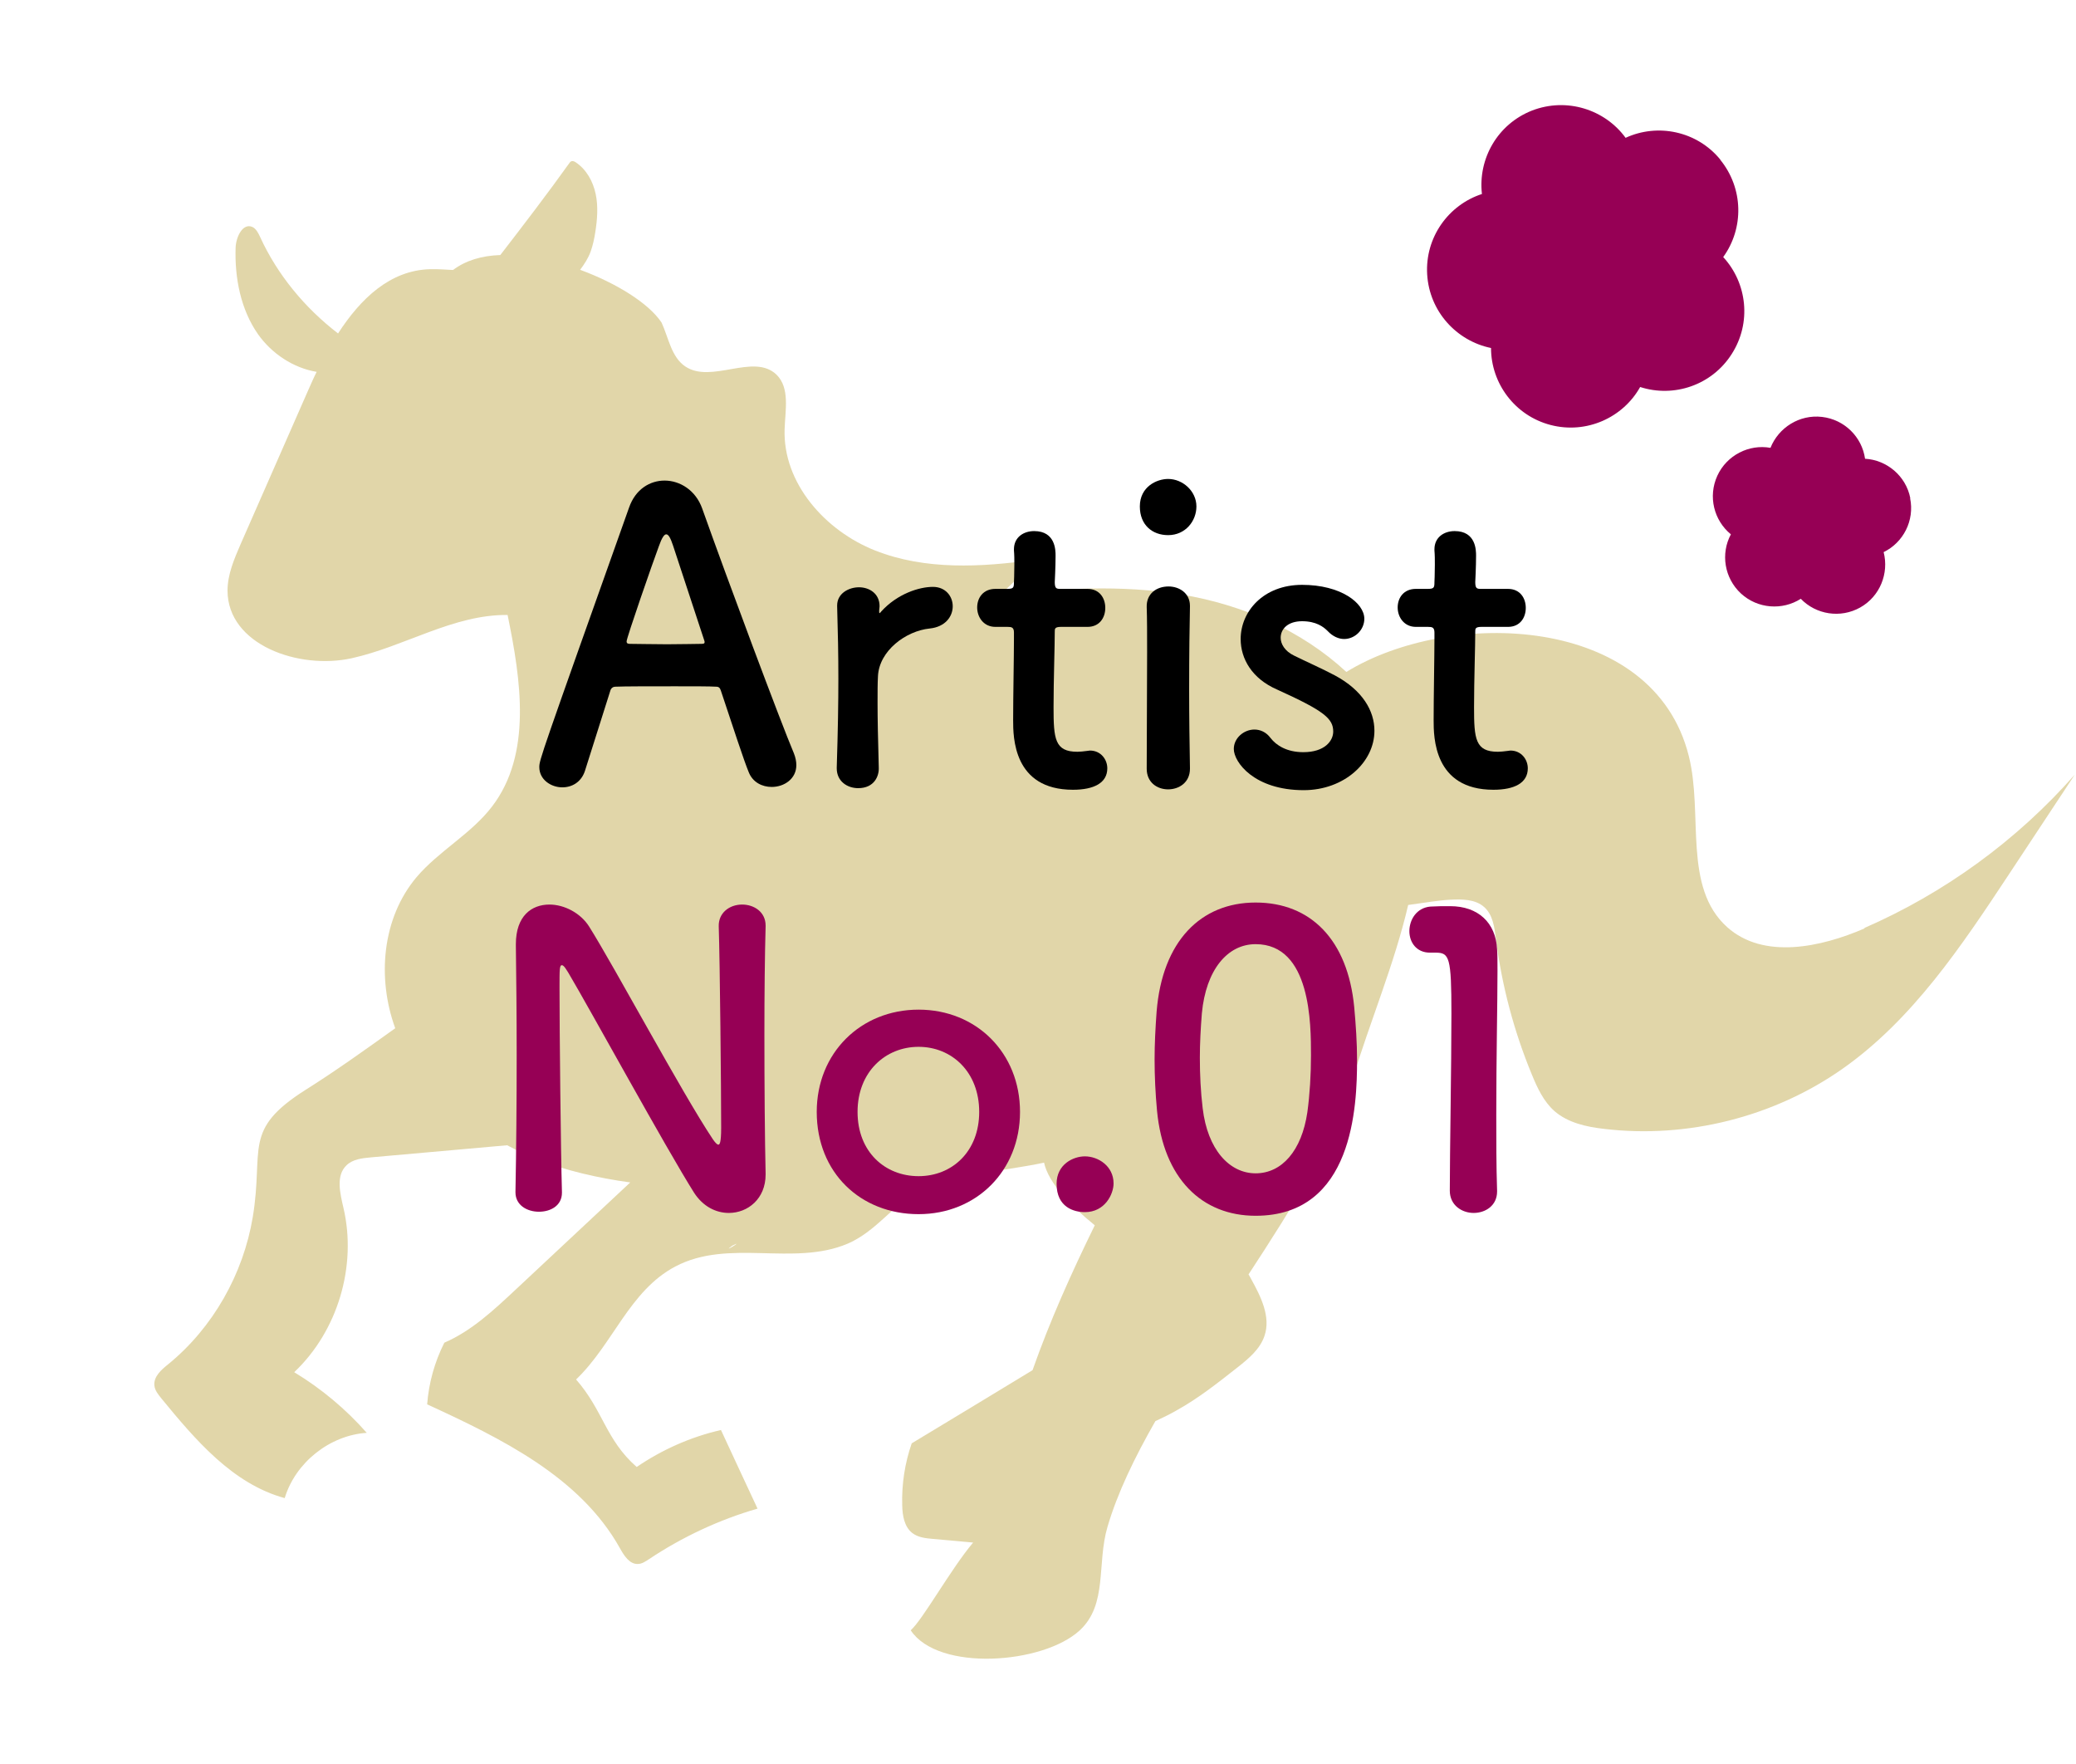 <?xml version="1.0" encoding="UTF-8"?>
<svg xmlns="http://www.w3.org/2000/svg" viewBox="0 0 102.74 87.29">
  <defs>
    <style>
      .cls-1 {
        fill: #b5992a;
        opacity: .4;
      }

      .cls-1, .cls-2, .cls-3 {
        stroke-width: 0px;
      }

      .cls-3 {
        fill: #960055;
      }
    </style>
  </defs>
  <g id="_レイヤー_3" data-name="レイヤー 3">
    <path class="cls-1" d="m92.3,45.93c-2.21.96-5.03,1.55-6.82-.05-2.21-1.98-1.18-5.58-1.9-8.46-1.75-7.05-11.83-7.32-16.95-4.17-2.22-2.06-5.14-3.33-8.15-3.83-2.98-.49-6.02-.32-9.02.05.61-.56,1.19-1.14,1.73-1.77-2.64.37-5.4.52-7.88-.46s-4.57-3.34-4.48-6c.03-.94.27-2.04-.4-2.7-1.13-1.09-3.22.47-4.52-.41-.69-.47-.82-1.41-1.17-2.17-.64-.96-2.24-1.95-4.03-2.61.21-.28.4-.57.52-.9.11-.31.18-.63.23-.96.1-.63.15-1.27.02-1.89-.13-.62-.46-1.22-.99-1.57-.06-.04-.14-.08-.22-.05-.04.02-.08.06-.1.1-1.11,1.55-2.26,3.05-3.41,4.54-.92.03-1.72.27-2.34.74-.38-.02-.75-.05-1.13-.04-1.98.05-3.44,1.45-4.56,3.18-1.64-1.26-3-2.9-3.86-4.78-.09-.19-.19-.4-.38-.49-.48-.21-.81.5-.83,1.02-.05,1.5.25,3.06,1.11,4.29.68.96,1.75,1.67,2.9,1.86-.16.32-.3.65-.44.96-1.11,2.52-2.21,5.04-3.32,7.56-.32.74-.65,1.5-.65,2.31.01,2.68,3.53,3.92,6.15,3.34,2.62-.58,5.03-2.17,7.71-2.14.66,3.21,1.22,6.88-.77,9.48-1.04,1.36-2.64,2.2-3.74,3.5-1.7,2.02-1.96,4.98-1.05,7.47-1.48,1.06-2.96,2.12-4.44,3.05-3.14,1.99-2.05,2.9-2.61,6.29-.47,2.82-1.97,5.48-4.19,7.29-.34.27-.72.61-.68,1.04.02.25.19.45.34.64,1.69,2.06,3.54,4.24,6.11,4.94.53-1.76,2.23-3.11,4.06-3.23-1.03-1.17-2.25-2.19-3.59-3,2.15-2.03,3.11-5.24,2.44-8.12-.17-.73-.39-1.61.15-2.12.31-.3.77-.35,1.2-.39,2.25-.2,4.5-.4,6.75-.6.46.24.92.48,1.4.67,1.51.59,3.09.95,4.69,1.17-1.9,1.78-3.81,3.56-5.71,5.34-1.06.99-2.15,2.01-3.49,2.59-.48.95-.77,1.99-.85,3.05,3.67,1.69,7.57,3.59,9.54,7.12.2.36.47.79.88.78.21,0,.39-.13.56-.24,1.65-1.1,3.47-1.95,5.37-2.5-.6-1.29-1.21-2.59-1.81-3.89-1.49.34-2.91.97-4.17,1.83-1.54-1.35-1.65-2.79-3-4.33,1.83-1.75,2.64-4.39,4.91-5.59,2.65-1.4,5.84.01,8.53-1.13.7-.3,1.29-.8,1.85-1.31.67-.6,1.31-1.22,1.96-1.85,1.74-.19,3.47-.41,5.19-.71.24-.04.48-.09.72-.14.22,1,1.27,2.09,2.51,3.1-1.17,2.39-2.22,4.73-3.08,7.17-1.99,1.21-3.99,2.42-5.98,3.62-.34.98-.5,2.02-.47,3.06.01.5.1,1.06.49,1.37.29.23.68.27,1.04.3.97.08,1.51.14,1.98.18-1.1,1.3-2.5,3.83-3.09,4.34,1.36,2.06,6.54,1.68,8.36.01,1.4-1.29.84-3.3,1.38-5.13.49-1.67,1.34-3.43,2.37-5.23.35-.16.7-.33,1.03-.52,1.09-.6,2.07-1.38,3.05-2.15.54-.43,1.1-.89,1.32-1.55.32-.94-.18-1.94-.66-2.81-.04-.08-.09-.16-.13-.23,2.19-3.34,4.25-6.65,5.15-9.67.85-2.81,2.08-5.72,2.75-8.61.84-.12,1.61-.24,2.08-.26.59-.03,1.25-.03,1.69.37.42.38.5.99.57,1.55.29,2.31.89,4.58,1.78,6.73.27.66.58,1.33,1.12,1.81.67.58,1.58.78,2.46.88,4.11.49,8.4-.59,11.79-2.97,3.47-2.44,5.89-6.07,8.23-9.61,1.09-1.65,2.18-3.3,3.27-4.95-2.87,3.26-6.46,5.87-10.44,7.6Zm-56.06,15.71c.69-.35-.62.45,0,0h0Z"/>
    <g>
      <path class="cls-2" d="m38.19,38.94c-.46,0-.94-.22-1.14-.74-.24-.58-.76-2.18-1.38-4.04-.04-.12-.1-.18-.22-.18-.32-.02-1.14-.02-2.04-.02-1.2,0-2.54,0-2.96.02-.1,0-.2.06-.24.18-.5,1.58-.96,3.02-1.26,3.98-.18.56-.64.82-1.12.82-.56,0-1.14-.38-1.14-1,0-.36.06-.52,4.44-12.84.32-.92,1.04-1.34,1.76-1.34.76,0,1.54.48,1.86,1.38,1.28,3.6,3.88,10.56,4.54,12.12.08.2.12.4.12.58,0,.68-.6,1.08-1.22,1.08Zm-3.34-7.26c-.62-1.88-1.22-3.7-1.54-4.68-.12-.36-.22-.56-.34-.56-.1,0-.22.18-.36.58-.3.8-1.6,4.54-1.6,4.72,0,.08.04.12.16.12.4,0,1.14.02,1.84.02s1.42-.02,1.7-.02c.12,0,.16-.02.16-.08,0-.02,0-.06-.02-.1Z"/>
      <path class="cls-2" d="m41.41,38.02v-.04c.06-1.9.08-3.22.08-4.4s-.02-2.24-.06-3.58v-.04c0-.6.58-.9,1.08-.9s1.02.3,1.02.94c0,.08-.02.14-.02.2v.08s0,.06.02.06c0,0,.04-.02.08-.08.8-.88,1.88-1.22,2.56-1.22.62,0,.98.46.98.96s-.36,1.02-1.14,1.1c-1.18.12-2.5,1.1-2.56,2.36-.02.36-.02.78-.02,1.32,0,.78.02,1.78.06,3.2.02.42-.22,1.02-1.02,1.02-.54,0-1.06-.34-1.06-.98Z"/>
      <path class="cls-2" d="m52.5,31.02c-.3,0-.3.1-.3.22,0,.74-.06,2.44-.06,3.76,0,1.56.06,2.2,1.18,2.2.14,0,.3-.02.46-.04.06,0,.1-.02.16-.02.54,0,.86.44.86.88,0,.72-.66,1.06-1.7,1.06-2.96,0-2.96-2.62-2.96-3.44,0-1.16.04-3.16.04-4.04v-.3c0-.26-.12-.28-.32-.28h-.6c-.58,0-.9-.48-.9-.96s.3-.92.9-.92h.58c.32,0,.34-.06.34-.34,0,0,.02-.4.02-.86,0-.24,0-.48-.02-.7v-.06c0-.6.48-.9,1-.9,1.06,0,1.06.96,1.06,1.22,0,.54-.04,1.3-.04,1.3,0,.32.08.34.28.34h1.34c.6,0,.88.46.88.94s-.28.94-.88.94h-1.32Z"/>
      <path class="cls-2" d="m56.41,25.06c0-.98.84-1.36,1.4-1.36.72,0,1.4.6,1.4,1.36,0,.72-.54,1.42-1.4,1.42-.78,0-1.4-.5-1.4-1.42Zm1.4,14c-.54,0-1.06-.34-1.06-1.02,0-1.66.02-3.94.02-5.76,0-.9,0-1.7-.02-2.24-.02-.66.48-1.02,1.08-1.02.52,0,1.06.32,1.06.96v.04c-.02.82-.04,2.4-.04,4.08,0,1.38.02,2.8.04,3.9v.04c0,.68-.54,1.02-1.08,1.02Z"/>
      <path class="cls-2" d="m64.52,39.1c-2.44,0-3.46-1.38-3.46-2.04,0-.54.5-.96,1.02-.96.28,0,.58.12.8.42.28.36.8.7,1.62.7,1.06,0,1.48-.56,1.48-1.02,0-.64-.44-1.02-2.78-2.08-1.24-.54-1.8-1.52-1.8-2.5,0-1.36,1.12-2.68,3.04-2.68s3.08.9,3.08,1.68c0,.54-.46,1-1,1-.26,0-.56-.12-.82-.4-.2-.2-.56-.48-1.26-.48s-1.06.38-1.06.82c0,.3.2.66.66.88.52.26,1.42.66,2.02.98,1.38.74,1.96,1.76,1.96,2.74,0,1.56-1.5,2.94-3.5,2.94Z"/>
      <path class="cls-2" d="m73.31,31.02c-.3,0-.3.1-.3.22,0,.74-.06,2.44-.06,3.76,0,1.56.06,2.2,1.18,2.2.14,0,.3-.02.46-.04.06,0,.1-.02.16-.02.54,0,.86.44.86.88,0,.72-.66,1.06-1.7,1.06-2.96,0-2.96-2.62-2.96-3.44,0-1.16.04-3.16.04-4.04v-.3c0-.26-.12-.28-.32-.28h-.6c-.58,0-.9-.48-.9-.96s.3-.92.9-.92h.58c.32,0,.34-.06.34-.34,0,0,.02-.4.02-.86,0-.24,0-.48-.02-.7v-.06c0-.6.48-.9,1-.9,1.06,0,1.06.96,1.06,1.22,0,.54-.04,1.3-.04,1.3,0,.32.08.34.28.34h1.34c.6,0,.88.46.88.94s-.28.94-.88.94h-1.32Z"/>
      <path class="cls-3" d="m25.51,58.98c.04-2.06.06-4.48.06-6.78,0-2-.02-3.9-.04-5.4v-.08c0-1.4.78-1.96,1.66-1.96.74,0,1.54.42,1.96,1.08,1.26,2,4.6,8.24,6.12,10.52.12.18.22.28.28.28s.14-.06.14-.84c0-1.88-.06-8.12-.12-9.96-.02-.66.52-1.08,1.16-1.08.58,0,1.16.36,1.16,1.04v.04c-.04,1.4-.06,3.34-.06,5.34,0,2.54.02,5.16.06,6.9v.04c0,1.2-.88,1.9-1.82,1.9-.64,0-1.28-.32-1.72-1-1.4-2.22-5.14-9.06-6.22-10.88-.08-.12-.22-.38-.32-.38-.12,0-.12.2-.12,1.12,0,2.08.06,7.98.12,10.1v.04c0,.64-.56.94-1.14.94s-1.16-.32-1.16-.96v-.02Z"/>
      <path class="cls-3" d="m40.42,55.02c0-2.92,2.18-5.06,5.04-5.06s5.02,2.14,5.02,5.06-2.16,5.06-5.02,5.06-5.04-2.04-5.04-5.06Zm8.04,0c0-1.98-1.36-3.22-3-3.22s-3.02,1.24-3.02,3.22,1.36,3.18,3.02,3.18,3-1.22,3-3.18Z"/>
      <path class="cls-3" d="m53.69,59.98c-.54,0-1.4-.24-1.4-1.4,0-.98.84-1.36,1.4-1.36.66,0,1.42.48,1.42,1.34,0,.52-.42,1.42-1.42,1.42Z"/>
      <path class="cls-3" d="m57.26,54.96c-.08-.86-.12-1.7-.12-2.54,0-.76.04-1.54.1-2.36.28-3.48,2.18-5.4,4.9-5.4s4.56,1.84,4.88,5.18c.08.88.14,1.76.14,2.62,0,2.26-.18,7.7-5.02,7.7-2.66,0-4.56-1.84-4.88-5.2Zm7.44.08c.12-.88.18-1.86.18-2.82,0-1.54,0-5.5-2.74-5.5-1.4,0-2.46,1.28-2.66,3.42-.06.74-.1,1.48-.1,2.2,0,.84.04,1.68.14,2.5.24,2.04,1.32,3.22,2.62,3.22s2.28-1.12,2.56-3.02Z"/>
      <path class="cls-3" d="m72.93,60.02c-.58,0-1.18-.38-1.18-1.1,0-1.86.08-6.12.08-8.76,0-2.8-.1-3.02-.78-3.02h-.28c-.68,0-1.02-.52-1.02-1.06,0-.58.36-1.16,1.04-1.22.4-.02.56-.02.98-.02,1.38,0,2.26.82,2.32,2.14.02.26.02.62.02,1.06,0,1.6-.06,4.28-.06,7.14,0,1.24,0,2.5.04,3.74v.04c0,.7-.58,1.06-1.16,1.06Z"/>
    </g>
  </g>
  <g id="base">
    <path class="cls-3" d="m85.14,7.9c-1.16-1.42-3.11-1.81-4.69-1.08-1.03-1.41-2.92-2.01-4.63-1.35-1.71.67-2.68,2.39-2.48,4.13-1.66.54-2.82,2.15-2.71,3.98.11,1.83,1.45,3.29,3.16,3.64,0,1.75,1.18,3.35,2.95,3.81,1.77.46,3.58-.36,4.43-1.88,1.67.54,3.55-.09,4.53-1.63.99-1.54.77-3.51-.42-4.8,1.03-1.42,1.01-3.4-.15-4.82Z"/>
    <path class="cls-3" d="m94.54,24.65c-.22-1.11-1.17-1.89-2.24-1.95-.15-1.07-1.01-1.94-2.13-2.07s-2.15.53-2.55,1.53c-1.06-.19-2.16.36-2.63,1.38-.47,1.03-.17,2.21.67,2.9-.51.95-.33,2.16.5,2.93.83.76,2.05.84,2.96.26.75.78,1.96.98,2.94.43.98-.55,1.43-1.69,1.16-2.74.97-.47,1.54-1.56,1.31-2.67Z"/>
  </g>
</svg>